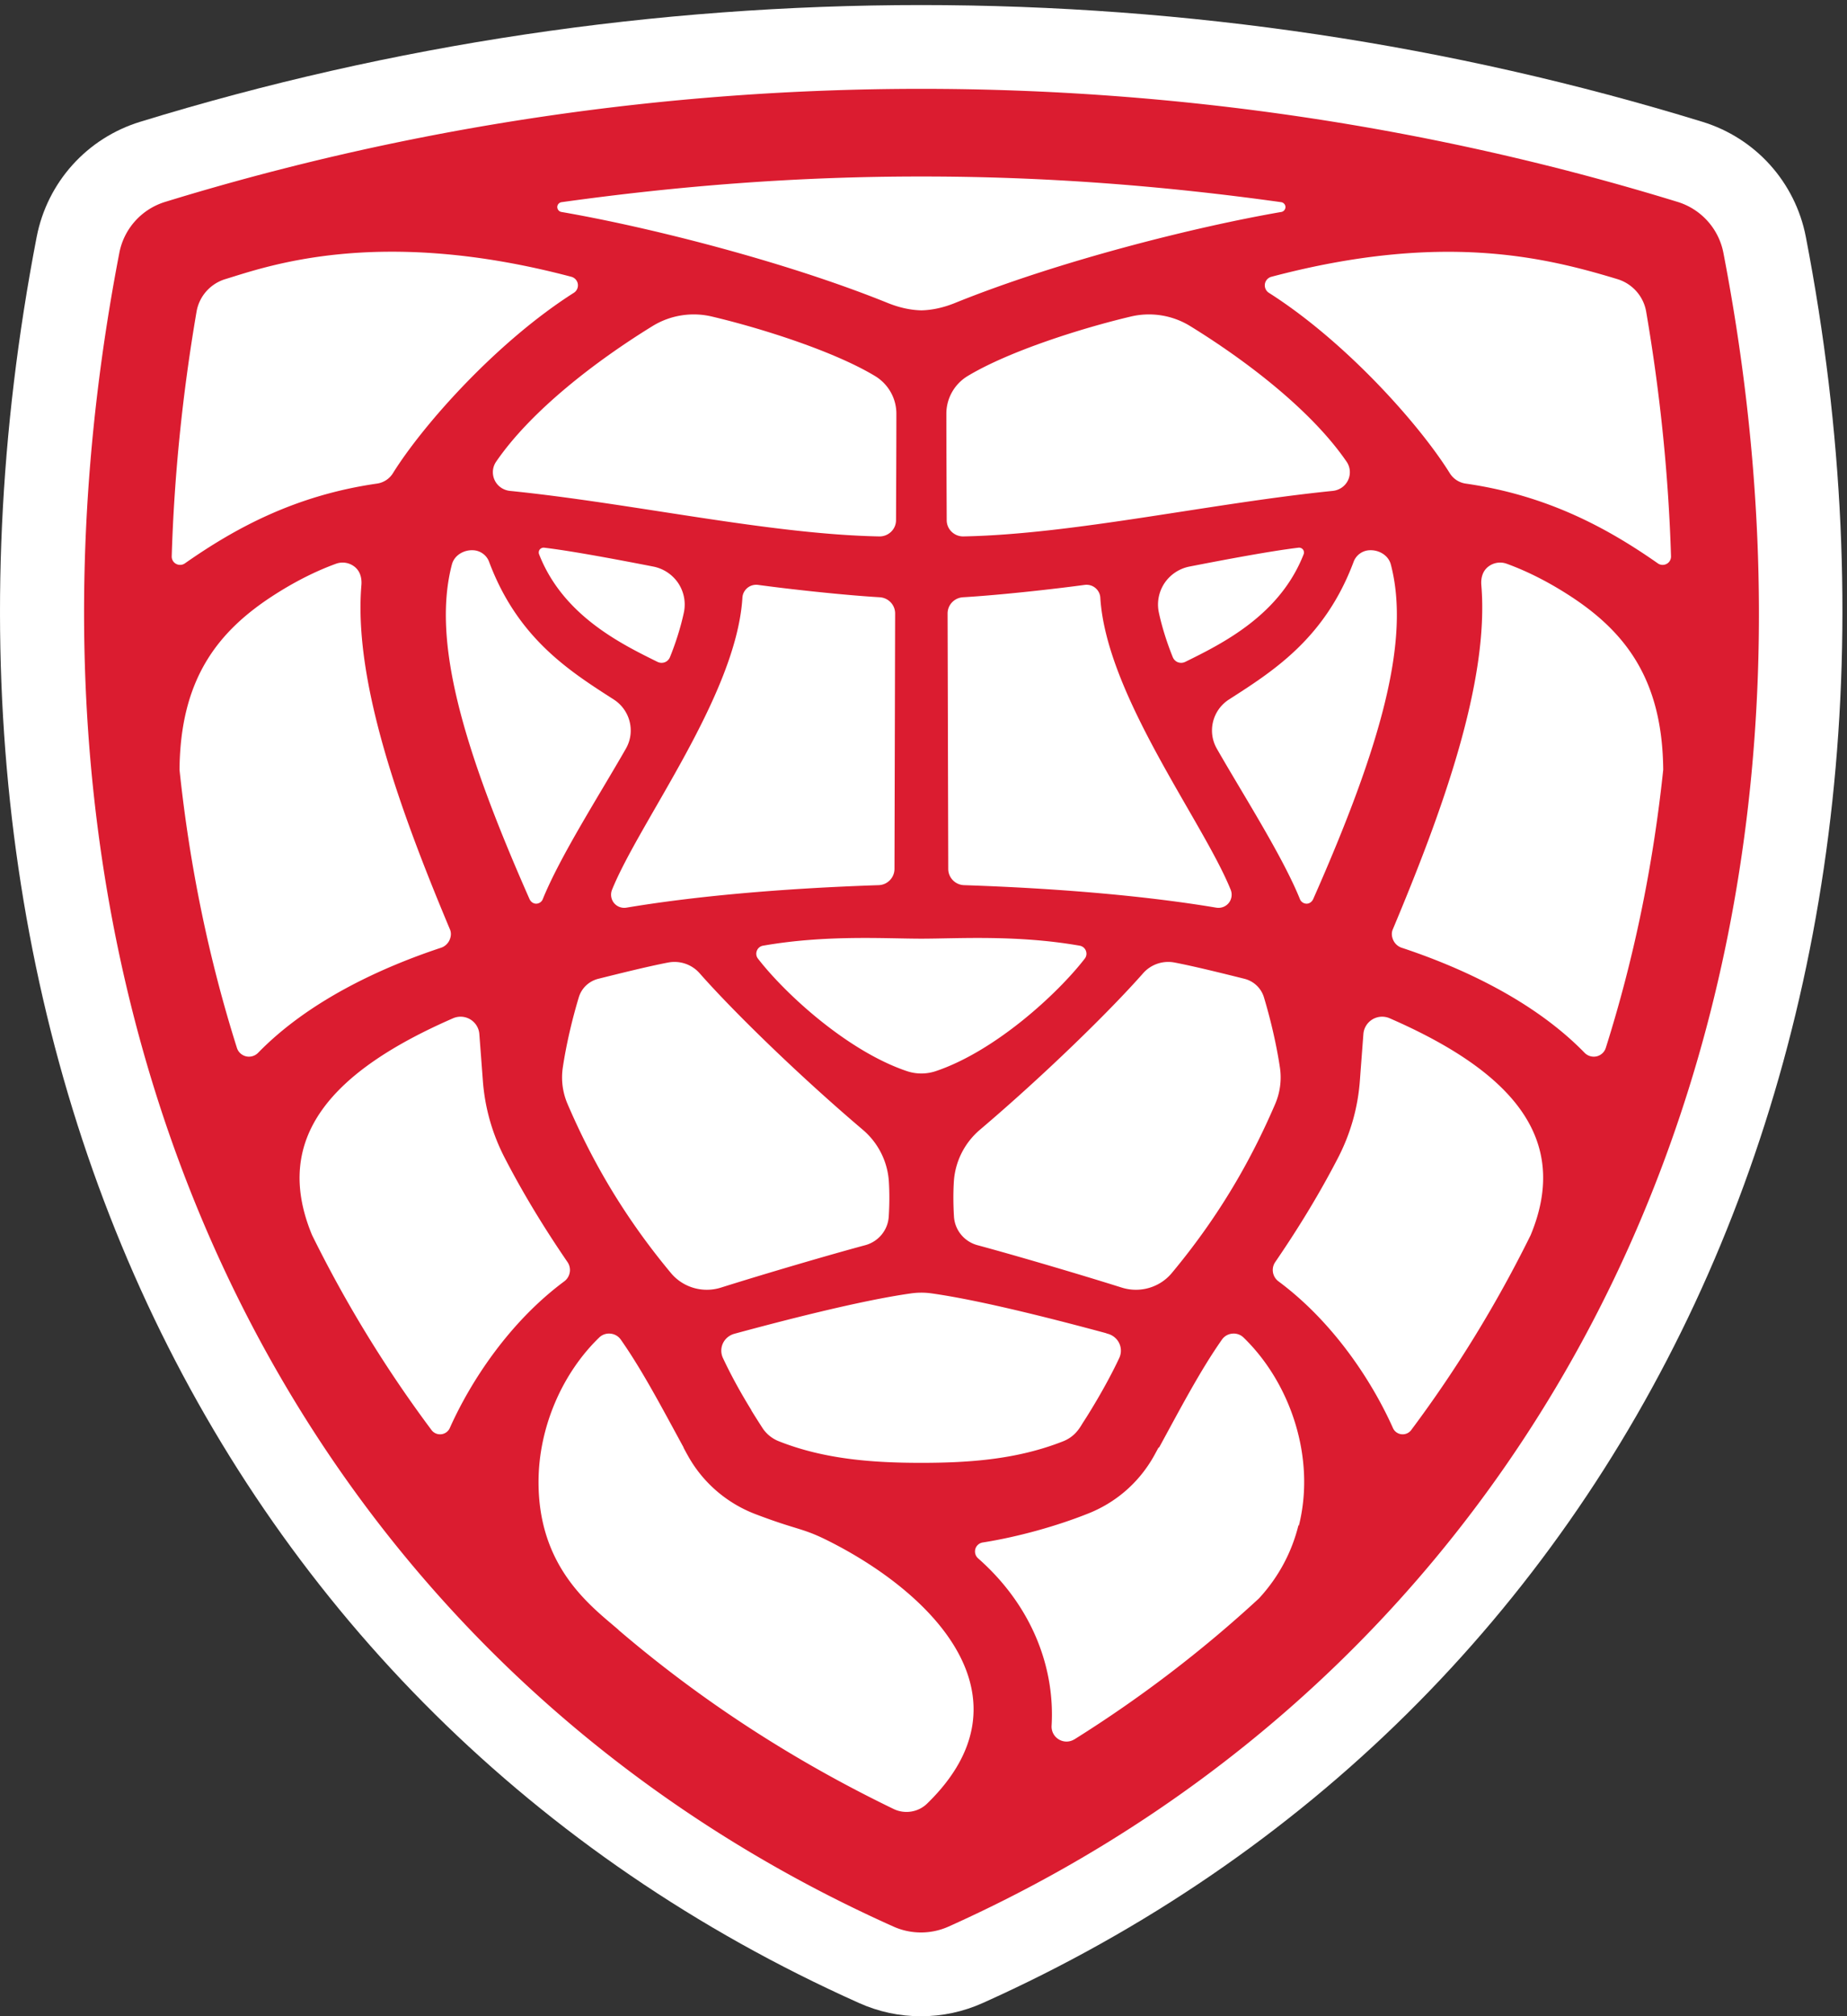 <svg xmlns="http://www.w3.org/2000/svg" height="226.773" width="207.87"><rect width="100%" height="100%" fill="#333333" stroke="none"/><defs><clipPath id="a" clipPathUnits="userSpaceOnUse"><path d="M.004 1700.79V0H1559.06v1700.79z"/></clipPath></defs><g clip-path="url(#a)" transform="matrix(.133 0 0 -.133 0 226.773)"><path d="M779.254 0c-18.242 0-35.902 3.79-52.484 11.262C176.477 257.46-96.684 843.719 31.043 1504.76c9.031 46.3 42.605 83.57 87.703 97.34 212.984 65.43 435.313 98.63 660.664 98.69 225.66-.06 447.99-33.26 661.11-98.71 44.98-13.75 78.6-51.04 87.56-97.25C1655.7 844.449 1382.32 258.191 831.637 11.21 815.074 3.782 797.457 0 779.254 0" fill="#fff"/><path d="M1458.32 1491.34c-3.96 20.31-18.86 36.91-38.8 43-207.56 63.77-423.762 95.54-639.707 95.59h-.305c-215.945-.05-432.153-31.82-639.707-95.59-19.946-6.09-34.848-22.69-38.797-43-123.703-640.492 145.16-1187.281 655-1415.488 14.855-6.68 31.902-6.641 46.699 0C1297.33 297.84 1585.76 831.44 1458.32 1491.34zm-983.109 42.75c100.992 14.07 201.047 21.76 304.297 21.71h.305c103.242.05 203.289-7.64 304.297-21.71 2.05-.29 3.6-2.03 3.65-4.05 0-2.08-1.46-3.88-3.51-4.23-72.64-12.53-188.297-41.47-275.992-76.91-9.246-3.76-19.008-6.09-28.602-6.29-9.593.2-19.347 2.53-28.593 6.29-87.711 35.44-203.356 64.38-276.008 76.91-2.051.35-3.496 2.15-3.496 4.23.046 2.02 1.601 3.76 3.652 4.05zm566.249-581.594c1.45-3.711.8-7.93-1.7-11.055-2.55-3.113-6.55-4.609-10.55-3.953-55.198 9.266-127.698 16.153-213.401 19.032-7.454.234-13.352 6.289-13.399 13.671-.351 140.499-.5 195.009-.558 216.059 0 7.3 5.699 13.28 13.058 13.73 31.852 1.89 77.813 7.04 103.012 10.47 3.199.39 6.457-.51 8.906-2.54 2.5-2.03 4.043-5.01 4.246-8.17 5.035-82.67 87.076-189.42 110.386-247.244zm-56.054 259.434a33.163 33.163 0 0021.154 14.02c29.7 5.79 68.65 13.14 92.3 15.96 1.4.14 2.8-.44 3.7-1.54.85-1.14 1.1-2.62.6-3.96-20.16-51.69-69-75.68-100.25-91.09a7.883 7.883 0 00-6.156-.3c-2 .75-3.543 2.34-4.344 4.28-4.601 11.34-9 24.77-11.805 37.85-1.8 8.58-.046 17.5 4.801 24.78zM791.938 799.273a38.478 38.478 0 00-24.614.012C717 816.266 664.273 864.793 641.395 894.371c-1.497 1.887-1.84 4.414-.946 6.699.852 2.227 2.856 3.86 5.242 4.258 53.114 9.317 103.661 5.938 133.813 5.938h.305c30.144 0 80.695 3.379 133.804-5.938 2.395-.398 4.399-2.031 5.242-4.258.899-2.285.555-4.812-.945-6.699-22.887-29.59-75.629-78.144-125.972-95.098zM628.242 1199.74c.196 3.16 1.75 6.14 4.25 8.17 2.446 2.03 5.696 2.93 8.899 2.54 25.207-3.43 71.16-8.58 103.019-10.47 7.352-.45 13.047-6.43 13.047-13.73-.047-21.05-.195-75.56-.547-216.059-.055-7.382-5.957-13.437-13.398-13.671-85.703-2.879-158.203-9.766-213.41-19.032-3.993-.656-8 .84-10.547 3.953a11.194 11.194 0 00-1.7 11.055c23.231 57.644 105.364 164.704 110.387 247.244zm-71.828-54.42c-31.25 15.41-80.109 39.4-100.262 91.09-.496 1.34-.257 2.82.598 3.96a4.262 4.262 0 003.699 1.54c23.656-2.82 62.602-10.17 92.313-15.96a33.152 33.152 0 0021.152-14.02c4.84-7.28 6.59-16.2 4.789-24.78-2.797-13.08-7.191-26.51-11.793-37.85-.805-1.94-2.351-3.53-4.355-4.28a7.844 7.844 0 00-6.141.3zm201.797 119.79c0-3.66-1.504-7.2-4.195-9.77a13.938 13.938 0 00-9.907-3.91c-93.156 1.78-209.058 28.05-312.652 38.51-5.605.59-10.512 4.01-12.898 9.11-2.356 5.06-1.911 11 1.296 15.62 29.551 43.06 84.2 85.03 132.348 114.66 14.899 9.17 32.961 12.09 50.059 8.08 42.593-10.06 103.547-29.48 138.144-50.31 11.207-6.74 18.106-18.82 18.106-31.87 0-26.69-.203-66.18-.301-90.12zm-238.91-151.55c14.004-8.97 18.554-27.21 10.344-41.58-21.934-38.41-55.684-90.988-70.395-127.414-.945-2.285-3.242-3.757-5.742-3.711-2.5.098-4.5 1.778-5.508 4.063-57.34 129.742-82.355 218.942-65.598 282.812 2.051 7.74 10.008 12.45 18.047 12 6.008-.29 11.305-4.11 13.403-9.71 24.25-64.92 68.25-92.58 105.449-116.46zm-43.094-311.513c3.098 20.859 8.395 42.48 13.555 59.57 2.34 7.832 8.633 13.77 16.652 15.754 16.137 4.012 41.188 10.313 58.992 13.719 9.856 1.894 20-1.57 26.602-9.063 28.254-32.05 83.547-86.074 138.148-132.402 13.004-11.055 20.953-26.914 22.004-43.855.606-9.86.508-19.532-.097-29.489-.704-11.5-8.711-21.203-19.903-24.23-30.058-8.09-83.402-23.692-122.156-35.879-15.356-4.801-32.149.098-42.34 12.437-45.519 54.61-71.016 104.805-87.457 142.969-4.102 9.61-5.504 20.168-4 30.469zm460.137-224.496c-.071-.012-.145-.039-.215-.063.445-.117.934-.238 1.379-.367 4.254-1.199 7.754-4.121 9.601-8.031a14.627 14.627 0 000-12.43c-11.453-24.5-27.507-49.91-30.847-54.871-2.957-4.961-6.91-11.629-16.453-15.5C861.453 471.121 821.648 468 779.352 468c-41.094 0-82.043 3.07-120.399 18.289-5.75 2.281-10.648 6.289-13.949 11.492-1.848 2.91-5.18 8-9.316 14.758l.117.051c-6.907 11.148-15.95 26.762-24.055 44.07a14.599 14.599 0 000 12.43c1.852 3.91 5.352 6.832 9.605 8.031 39.024 10.57 106.04 28.059 149.633 34.18 5.68.801 11.559.808 17.239.008 43.148-6.039 109.121-23.231 148.117-33.758zm55.312 51.058c-10.187-12.339-26.996-17.238-42.347-12.437-38.754 12.187-92.106 27.789-122.161 35.879-11.195 3.027-19.199 12.73-19.902 24.23-.598 9.957-.691 19.629-.101 29.489 1.066 16.941 9.015 32.8 22.015 43.855 54.598 46.328 109.899 100.352 138.153 132.402 6.589 7.493 16.746 10.957 26.585 9.063 17.812-3.406 42.862-9.707 59.012-13.719 8-1.984 14.29-7.922 16.65-15.754 5.15-17.09 10.44-38.711 13.54-59.57 1.5-10.301.11-20.859-3.99-30.469-16.45-38.164-41.95-88.359-87.454-142.969zm38.004 443.371c-8.2 14.37-3.65 32.61 10.35 41.58 37.2 23.88 81.2 51.54 105.44 116.46 2.1 5.6 7.36 9.42 13.36 9.71 8.05.45 16.05-4.26 18.1-12 16.76-63.87-8.25-153.07-65.6-282.812-1-2.285-3-3.965-5.5-4.063-2.5-.046-4.8 1.426-5.75 3.711-14.7 36.426-48.45 89.004-70.4 127.414zm109.8 242.69c3.2-4.62 3.65-10.56 1.3-15.62-2.4-5.1-7.3-8.52-12.9-9.11-103.6-10.46-219.508-36.73-312.649-38.51a13.915 13.915 0 00-9.906 3.91 13.492 13.492 0 00-4.196 9.77c-.105 23.94-.3 63.43-.3 90.12 0 13.05 6.898 25.13 18.093 31.87 34.602 20.83 95.563 40.25 138.157 50.31 17.097 4.01 35.144 1.09 50.041-8.08 48.16-29.63 102.81-71.6 132.36-114.66zm-994.155-80.1c2.05 67.15 8.894 136.18 20.996 206.85 2.207 13.04 11.64 23.74 24.402 27.61 34.594 10.46 128.899 45.31 292.692 1.98 2.91-.75 5.117-3.17 5.566-6.1.449-2.92-.856-5.89-3.406-7.48-65.403-41.58-127.7-111.8-153.059-152.54-2.941-4.75-7.894-7.98-13.441-8.78-68.606-9.86-119.297-37.16-162.602-67.47-2.207-1.55-5.047-1.69-7.398-.45-2.407 1.24-3.797 3.71-3.75 6.38zm62.898-422.816c-3.699.898-6.644 3.625-7.754 7.246-23.504 74.375-39.906 152.93-48.543 235.09.645 76.42 31.895 117.16 80.992 148.41 15.856 10.12 33.305 19.24 51.454 25.83 5.503 1.99 11.66.89 16.097-2.88 4.449-3.76 5.852-9.51 5.356-15.31-6.793-81.82 33.203-191.62 75-291.187 1.25-3.019.8-6.398-.641-9.328-1.457-2.871-4.004-5.098-7.109-6.082-51.149-16.953-111.95-44.992-154.66-88.809-2.59-2.675-6.489-3.82-10.192-2.98zm172.41-314.332a8.95 8.95 0 00-7.261-5.25c-3.145-.344-6.305.988-8.204 3.566-38.347 51.293-72.199 106.364-101.093 164.883-34.297 82.656 17.453 138.906 119.25 183.301a16 16 0 0014.597-.887c4.407-2.629 7.305-7.238 7.7-12.297.804-10.703 1.8-23.535 2.957-39.09 1.652-23.203 7.996-45.5 18.75-66.164 19.043-36.773 38.839-67.144 52.843-87.613 3.7-5.301 2.504-12.582-2.742-16.449-46.461-34.5-79.156-84.5-96.797-124zM784.508 179.82c-7.5-7.289-18.848-9.109-28.301-4.558-84.949 41.066-162.406 91.218-232.812 151.386l.011.114c-23.558 20.226-67.703 52.648-67.703 124.976 0 46.184 20.055 91.961 51.305 122.203 2.5 2.469 6.043 3.68 9.547 3.309a11.877 11.877 0 008.754-5.039c18.234-25.949 34.879-57.711 53.211-91.313l-.125-.07c1.109-2.027 2.207-4.117 3.359-6.148 12.496-22.852 32.75-40.52 57.199-49.942 35.254-13.437 39.051-11.566 59.207-21.328 91.797-45.129 178.496-134.082 86.348-223.59zm124.445 54.258a12.529 12.529 0 00-12.848-.047 12.57 12.57 0 00-6.246 11.547c2.903 48.371-15.906 100.91-62.207 141.672-2.254 2-3.097 5.07-2.297 7.949a7.747 7.747 0 006.258 5.449c30.489 4.801 63.246 14.172 88.2 24.09 23.949 9.203 44.203 26.41 57.148 49.942 1.121 2.07 2.301 4.218 3.449 6.34l.356-.192c18.347 33.633 34.994 65.41 53.244 91.383 1.99 2.867 5.2 4.75 8.75 5.039 3.5.371 7.05-.84 9.55-3.309 39.36-38.07 61.31-101.269 46.77-159.152-.1.199-.19.371-.29.551-5.47-22.102-16.27-43.352-33.43-61.969-48.1-44.391-100.649-84.449-156.055-119.121-.098-.051-.246-.172-.352-.172zm386.307 426.543c-28.9-58.519-62.75-113.59-101.09-164.883-1.91-2.578-5.06-3.91-8.22-3.566-3.19.34-5.95 2.328-7.24 5.25-17.65 39.5-50.35 89.5-96.8 124-5.25 3.867-6.45 11.148-2.75 16.449 14 20.469 33.8 50.84 52.85 87.613 10.75 20.664 17.1 42.961 18.75 66.164 1.15 15.555 2.15 28.387 2.95 39.09.4 5.059 3.3 9.668 7.69 12.297a16.025 16.025 0 0014.61.887c101.8-44.395 153.55-100.645 119.25-183.301zM1358.85 819c-1.09-3.621-4.04-6.348-7.74-7.246-3.7-.84-7.6.305-10.2 2.98-42.7 43.817-103.5 71.856-154.66 88.809-3.09.984-5.65 3.211-7.09 6.082-1.45 2.93-1.9 6.309-.65 9.328 41.8 99.567 81.8 209.367 75 291.187-.5 5.8.9 11.55 5.35 15.31 4.45 3.77 10.6 4.87 16.1 2.88 18.15-6.59 35.6-15.71 51.45-25.83 49.1-31.25 80.35-71.99 81-148.41-8.65-82.16-25.04-160.715-48.56-235.09zm55.16 415.57c.05-2.67-1.35-5.14-3.75-6.38-2.35-1.24-5.2-1.1-7.39.45-43.31 30.31-94.01 57.61-162.61 67.47-5.55.8-10.5 4.03-13.45 8.78-25.35 40.74-87.65 110.96-153.06 152.54-2.54 1.59-3.84 4.56-3.39 7.48.45 2.93 2.64 5.35 5.55 6.1 144.41 38.2 231.81 16.45 292.7-1.98 12.75-3.87 22.2-14.57 24.4-27.61 12.1-70.67 18.95-139.7 21-206.85" fill="#db1c30"/></g></svg>